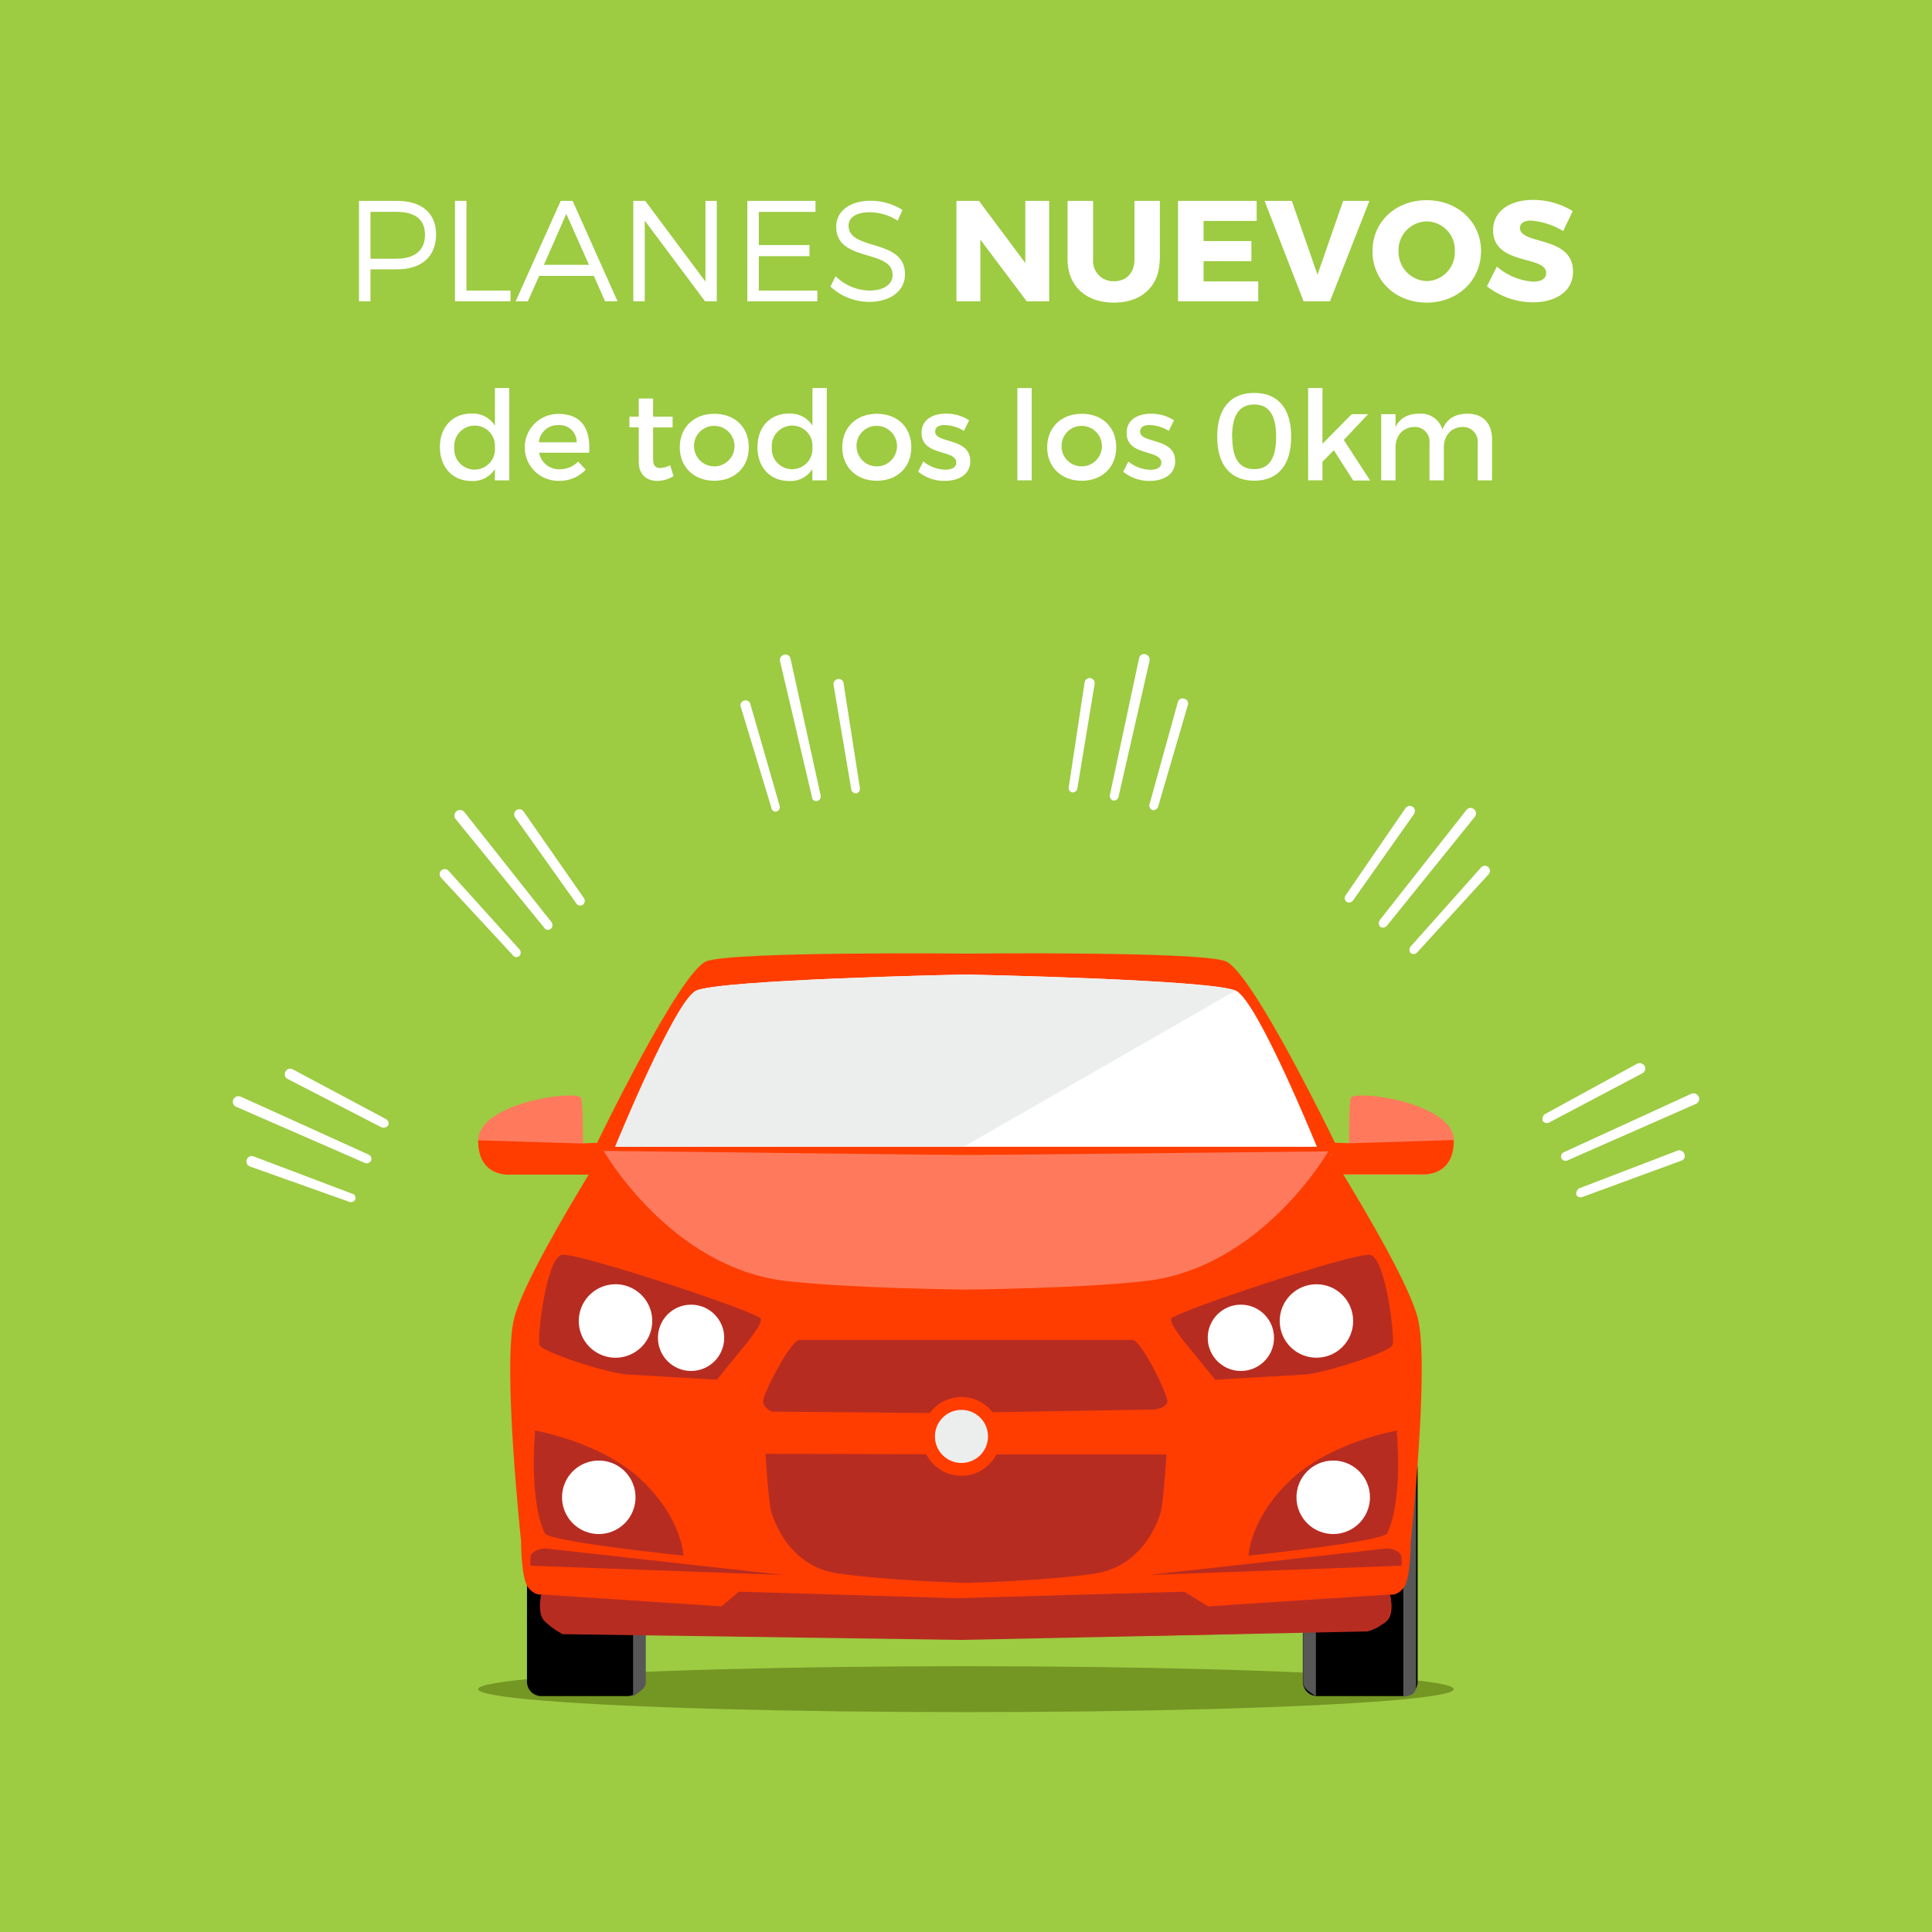 <svg id="Capa_1" data-name="Capa 1" xmlns="http://www.w3.org/2000/svg" viewBox="0 0 404 404"><defs><style>.cls-1{fill:#9dcb42;}.cls-2{fill:#749623;}.cls-3{fill:#ff7a5d;}.cls-4{fill:#575757;}.cls-5{fill:#ff3d00;}.cls-6{fill:#b72c21;}.cls-7{fill:#fff;}.cls-8{fill:#ad4525;}.cls-9{fill:#eceeee;}</style></defs><title>planes-de-ahorro-nuevos</title><rect class="cls-1" width="404" height="404"/><ellipse class="cls-2" cx="202" cy="353.22" rx="102.01" ry="4.8"/><path class="cls-3" d="M126.22,238.92v6.7H106.7s-6.78.66-6.7-7.16,20.1-10.55,21.48-8.95c0.43,0.49.44,9.54,0.44,9.54Z"/><path class="cls-3" d="M277.82,238.92v6.7h19.48s6.78,0.66,6.71-7.16-20.12-10.55-21.5-8.95c-0.43.49-.41,9.54-0.41,9.54Z"/><path d="M134.2,351.67a3,3,0,0,1-3,3h-18a3,3,0,0,1-3-3V307.1a3,3,0,0,1,3-3h18a3,3,0,0,1,3,3v44.57Z"/><path class="cls-4" d="M110.26,309.14v0Z"/><path class="cls-4" d="M132.38,305.1v49.64c0-.16,2.66-1.38,2.66-2.87V308C135,306.49,132.38,305.28,132.38,305.1Z"/><path class="cls-4" d="M111.82,355.94h0.33a2.71,2.71,0,0,1-.33,0v0Z"/><path class="cls-4" d="M111.82,306.24v0a2.51,2.51,0,0,1,.33,0h-0.33Z"/><path class="cls-4" d="M129.81,355.94v0a2.56,2.56,0,0,1-.34,0h0.34Z"/><path class="cls-4" d="M129.81,306.24h-0.34a2.38,2.38,0,0,1,.34,0v0Z"/><path d="M296.44,307.1a3,3,0,0,0-3-3h-18a3,3,0,0,0-3,3v44.57a3,3,0,0,0,3,3h18a3,3,0,0,0,3-3V307.1Z"/><path class="cls-4" d="M296.12,308v43.89c0,1.5,0,2.72-2.67,2.87V305.1C296.12,305.28,296.12,306.49,296.12,308Z"/><path class="cls-4" d="M275.17,305.1v49.64c0-.16-2.67-1.38-2.67-2.87V308C272.5,306.49,275.17,305.28,275.17,305.1Z"/><path class="cls-4" d="M292.18,355.94h-0.34a2.54,2.54,0,0,0,.34,0v0Z"/><path class="cls-4" d="M292.18,306.24v0a2.37,2.37,0,0,0-.34,0h0.34Z"/><path class="cls-4" d="M274.19,355.94v0a2.32,2.32,0,0,0,.34,0h-0.34Z"/><path class="cls-4" d="M274.19,306.24h0.34a1.81,1.81,0,0,0-.34,0v0Z"/><path class="cls-5" d="M282.37,239.07l-3.25-.11,0-.06S261.83,203.12,256.27,201,202,199.41,202,199.41s-48.71-.5-54.27,1.6S124.87,238.95,124.86,239l-3.22.12L100,238.45c-0.07,7.82,6.71,7.17,6.71,7.17H123.1c-4.82,8-13.75,23-15.57,30-2.52,9.66,1.43,46.6,1.43,46.6s0,7.8,1.46,9.7,2.93,1.48,2.93,1.48-1.75,5.74,2.5,6.45c15.79,2.63,85.26,2.39,85.26,2.39L202,342.3l0.9-.05s69.41,0.27,85.2-2.38c4.26-.71,2.51-6.44,2.51-6.44s1.48,0.44,2.94-1.46,1.48-9.7,1.48-9.7,3.95-37.07,1.42-46.72c-1.84-7-10.73-22-15.58-30h16.41s6.79,0.66,6.71-7.16ZM202,241.88l-23.49-.27,23.51-.06,23.48,0.06Zm76.23-.32h0l0.13-.39v0.63Z"/><path class="cls-6" d="M111.82,299.13s13.83,2.34,22.33,10.37,8.77,15.8,8.77,15.8-28.19-2.9-29-4.68c-3.38-7.1-2.05-21.22-2.05-21.22"/><path class="cls-6" d="M111.1,327.41l52.75,1.94-49.92-5.57s-2.86.18-3,1.94C110.92,326.2,110.76,327.49,111.1,327.41Z"/><path class="cls-7" d="M125.21,305.42a7.68,7.68,0,1,1-7.68,7.69A7.68,7.68,0,0,1,125.21,305.42Z"/><path class="cls-6" d="M149.89,288.52l5.27-6.47s4.27-4.94,3.95-6.27-38.29-13.93-41.59-13.38-5.24,17.45-4.71,18.89,14.24,5.89,18.44,6.14Z"/><path class="cls-7" d="M128.71,268.55a7.68,7.68,0,1,1-7.68,7.69A7.69,7.69,0,0,1,128.71,268.55Z"/><circle class="cls-7" cx="144.51" cy="279.75" r="6.93"/><line class="cls-8" x1="201.17" y1="344.3" x2="201.17" y2="344.3"/><path class="cls-6" d="M290.84,334.25l-0.17-.83-38,2.49-5.05-3.07L200,334.2h0l-45.51-1.37-3.6,3.07-37.78-2.49-0.06.83s-0.66,3.23.84,4.78a16.89,16.89,0,0,0,3.76,2.7l83.51,1.2,84.75-1.77a8.83,8.83,0,0,0,3.86-2.09C291.3,337.52,290.84,334.25,290.84,334.25Z"/><path class="cls-3" d="M202,241.55l-75.76-.89s13.9,24.43,38.21,27.22c13.59,1.55,37.26,1.78,37.55,1.78h0c0.28,0,24-.23,37.54-1.78,24.32-2.79,38.22-27.12,38.22-27.12Z"/><path class="cls-6" d="M236.81,280.18H167.19c-1.82,0-7.69,11.36-7.62,12.85s1.85,2.15,1.85,2.15l39.27,0.35v-0.05h0v-0.05l40.6-.68s2.74-.25,2.82-1.71S238.64,280.18,236.81,280.18Z"/><path class="cls-6" d="M202,304.12L160.07,304s0.58,9.72,1.19,12c0.39,1.43,3.46,11.47,13.82,13S202,331,202,331s16.55-.39,26.9-1.94,13.45-11.5,13.83-12.92c0.6-2.33,1.19-12,1.19-12H202Z"/><path class="cls-7" d="M258.5,207.19c-4.54-2.33-55.77-3.4-56.49-3.41h0c-0.73,0-51.95,1.08-56.48,3.41s-16.86,32.61-16.86,32.61h146.7S263.07,209.54,258.5,207.19Z"/><path class="cls-9" d="M201.9,203.8h0Z"/><path class="cls-9" d="M201.95,203.8c-1.73,0-51.95,1.09-56.45,3.39s-16.86,32.59-16.86,32.59h72.93l56.72-32.59C253.78,204.88,203.68,203.82,201.95,203.8Z"/><path class="cls-6" d="M292.18,299.13s-13.83,2.34-22.32,10.37-8.78,15.8-8.78,15.8,28.2-2.9,29-4.68c3.38-7.1,2-21.22,2-21.22"/><path class="cls-6" d="M292.9,327.41l-52.75,1.94,49.93-5.57s2.86,0.18,3,1.94C293.08,326.2,293.24,327.49,292.9,327.41Z"/><path class="cls-7" d="M278.8,305.42a7.68,7.68,0,1,1-7.69,7.69A7.69,7.69,0,0,1,278.8,305.42Z"/><path class="cls-6" d="M254.11,288.52l-5.26-6.47s-4.28-4.94-3.95-6.27,38.28-13.93,41.59-13.38,5.25,17.45,4.71,18.89-14.23,5.89-18.43,6.14Z"/><circle class="cls-7" cx="275.28" cy="276.23" r="7.68"/><circle class="cls-7" cx="259.48" cy="279.75" r="6.93"/><circle class="cls-5" cx="201.05" cy="300.37" r="8.24"/><circle class="cls-9" cx="201.05" cy="300.37" r="5.55"/><path class="cls-7" d="M326.5,242.2a1,1,0,0,0,1.4.4l26.8-11.8a1.1,1.1,0,0,0,.5-1.5,1.18,1.18,0,0,0-1.5-.6l-26.6,12.2A1,1,0,0,0,326.5,242.2Z"/><path class="cls-7" d="M322.6,234.4a1.05,1.05,0,0,0,1.4.3l19.5-10.3a1.1,1.1,0,0,0,.4-1.5,1.24,1.24,0,0,0-1.5-.5L323,233A1.33,1.33,0,0,0,322.6,234.4Z"/><path class="cls-7" d="M329.6,249.8a1,1,0,0,0,1.3.5l20.7-7.6a1,1,0,0,0,.6-1.4,1.08,1.08,0,0,0-1.4-.7l-20.6,7.9A1.47,1.47,0,0,0,329.6,249.8Z"/><path class="cls-7" d="M288.6,193.8a1.09,1.09,0,0,0,1.4-.2l18.4-22.8a1.13,1.13,0,0,0-.2-1.6,1.08,1.08,0,0,0-1.5.1l-18.1,23A1.18,1.18,0,0,0,288.6,193.8Z"/><path class="cls-7" d="M281.6,188.6a1.05,1.05,0,0,0,1.4-.4l12.7-18a1.12,1.12,0,0,0-.3-1.5,1.1,1.1,0,0,0-1.5.3l-12.5,18.2A1,1,0,0,0,281.6,188.6Z"/><path class="cls-7" d="M295,199.3a1,1,0,0,0,1.4-.2l14.9-16.3a1.06,1.06,0,0,0-1.6-1.4L295,197.9A1.06,1.06,0,0,0,295,199.3Z"/><path class="cls-7" d="M232.8,167.4a1,1,0,0,0,1.1-.8l6.5-28.5a1.19,1.19,0,0,0-.9-1.3,1.07,1.07,0,0,0-1.3.8l-6.1,28.6A1,1,0,0,0,232.8,167.4Z"/><path class="cls-7" d="M224.2,165.7a1,1,0,0,0,1.1-.9l3.6-21.8a1.06,1.06,0,0,0-2.1-.3l-3.3,21.8A0.93,0.93,0,0,0,224.2,165.7Z"/><path class="cls-7" d="M241,169.4a1.06,1.06,0,0,0,1.2-.8l6.2-21.2a1,1,0,0,0-.8-1.3,1,1,0,0,0-1.3.7l-5.9,21.3A1,1,0,0,0,241,169.4Z"/><path class="cls-7" d="M170.9,167.5a1,1,0,0,0,.7-1.2l-6.3-28.6a1.07,1.07,0,0,0-1.3-.8,1.13,1.13,0,0,0-.9,1.3l6.7,28.5A0.88,0.88,0,0,0,170.9,167.5Z"/><path class="cls-7" d="M162.4,169.7a1,1,0,0,0,.6-1.3l-6.1-21.2a1,1,0,0,0-1.3-.7,1,1,0,0,0-.7,1.3l6.4,21.1A0.88,0.88,0,0,0,162.4,169.7Z"/><path class="cls-7" d="M179.1,165.9a1,1,0,0,0,.7-1.2l-3.4-21.8a1,1,0,0,0-1.2-.9,1.09,1.09,0,0,0-.9,1.2L178,165A1,1,0,0,0,179.1,165.9Z"/><path class="cls-7" d="M115.2,194.2a1.05,1.05,0,0,0,.1-1.4l-18.2-23a1.17,1.17,0,0,0-1.8,1.5L113.8,194A0.91,0.91,0,0,0,115.2,194.2Z"/><path class="cls-7" d="M108.6,199.9a1,1,0,0,0,0-1.4L93.8,182.1a1.06,1.06,0,1,0-1.6,1.4l15,16.2A0.91,0.91,0,0,0,108.6,199.9Z"/><path class="cls-7" d="M121.9,189.2a1.06,1.06,0,0,0,.2-1.4l-12.6-18.1a1.08,1.08,0,0,0-1.8,1.2l12.8,18A1,1,0,0,0,121.9,189.2Z"/><path class="cls-7" d="M77.6,242.7a1,1,0,0,0-.6-1.3L50.3,229.3a1.22,1.22,0,0,0-1.5.6,1.14,1.14,0,0,0,.5,1.5l26.8,11.7A1.08,1.08,0,0,0,77.6,242.7Z"/><path class="cls-7" d="M74.3,250.8a0.92,0.92,0,0,0-.7-1.2L53,241.8a1.08,1.08,0,0,0-1.4.7,1.11,1.11,0,0,0,.6,1.4L73,251.3A1,1,0,0,0,74.3,250.8Z"/><path class="cls-7" d="M81.2,235.3a1.06,1.06,0,0,0-.5-1.3L61.2,223.6a1.08,1.08,0,0,0-1.5.5,1.1,1.1,0,0,0,.4,1.5l19.6,10.1A1.24,1.24,0,0,0,81.2,235.3Z"/><path class="cls-7" d="M83,42c5.19,0,8.19,2.58,8.19,7,0,4.65-3,7.32-8.19,7.32H77.47V63h-2.4V42H83ZM77.47,54.1h5.4c3.78,0,6-1.68,6-5s-2.19-4.8-6-4.8h-5.4V54.1Z"/><path class="cls-7" d="M106.75,60.76V63H95.14V42h2.4V60.76h9.21Z"/><path class="cls-7" d="M112.72,57.73L110.38,63h-2.55l9.42-21h2.49l9.39,21h-2.61l-2.34-5.31H112.72Zm5.7-13-4.68,10.65h9.42Z"/><path class="cls-7" d="M147.43,63l-12.6-16.86V63h-2.4V42h2.49l12.6,16.89V42h2.37V63h-2.46Z"/><path class="cls-7" d="M158.68,44.35v6.9h10.59v2.31H158.68v7.2h12.24V63H156.28V42h14.25v2.31H158.68Z"/><path class="cls-7" d="M188.71,43.9l-1,2.25a10.85,10.85,0,0,0-5.79-1.77c-2.7,0-4.47,1-4.47,2.79,0,5.4,11.82,2.58,11.79,10.2,0,3.51-3.09,5.76-7.59,5.76a12,12,0,0,1-8-3.21l1.08-2.16a10.44,10.44,0,0,0,7,3c3,0,4.92-1.23,4.92-3.24,0-5.52-11.79-2.58-11.79-10.11,0-3.3,2.91-5.43,7.26-5.43A12.42,12.42,0,0,1,188.71,43.9Z"/><path class="cls-7" d="M214.69,63L205,50.11V63h-5V42h4.71l9.69,13V42h5V63h-4.71Z"/><path class="cls-7" d="M242.5,54.22c0,5.55-3.69,9.06-9.57,9.06s-9.69-3.51-9.69-9.06V42h5.34V54.22A4.23,4.23,0,0,0,233,58.81c2.52,0,4.23-1.74,4.23-4.59V42h5.31V54.22Z"/><path class="cls-7" d="M251.68,46.24v4.17h10v4.2h-10v4.23h11.43V63H246.34V42h16.44v4.2h-11.1Z"/><path class="cls-7" d="M272.59,63l-8.16-21h5.7l5.37,15.45L280.87,42h5.49l-8.25,21h-5.52Z"/><path class="cls-7" d="M309.7,52.51c0,6.12-4.86,10.77-11.37,10.77S287,58.66,287,52.51s4.86-10.65,11.34-10.65S309.7,46.42,309.7,52.51Zm-17.25,0a6.11,6.11,0,0,0,5.94,6.27,6,6,0,0,0,5.82-6.27,5.94,5.94,0,0,0-5.82-6.21A6,6,0,0,0,292.45,52.54Z"/><path class="cls-7" d="M328.87,44.14l-2,4.17a15.65,15.65,0,0,0-6.72-2.19c-1.38,0-2.31.51-2.31,1.53,0,3.63,11.1,1.56,11.1,9.15,0,4.2-3.72,6.42-8.4,6.42a15.66,15.66,0,0,1-9.6-3.36L313,55.75a13.09,13.09,0,0,0,7.59,3.15c1.68,0,2.73-.63,2.73-1.83,0-3.72-11.1-1.5-11.1-8.94,0-3.87,3.33-6.33,8.37-6.33A15.77,15.77,0,0,1,328.87,44.14Z"/><path class="cls-7" d="M106.48,100.45h-3V98.08a5.36,5.36,0,0,1-4.86,2.5c-4,0-6.63-2.89-6.63-7.1s2.68-7,6.58-7A5.47,5.47,0,0,1,103.49,89V81.15h3v19.29Zm-3-6.86A4.21,4.21,0,0,0,99.25,89,4.26,4.26,0,0,0,95,93.58,4.26,4.26,0,1,0,103.49,93.58Z"/><path class="cls-7" d="M123.19,94.67H112.74A4.21,4.21,0,0,0,117,98.13a5.38,5.38,0,0,0,3.9-1.61l1.59,1.69a7.53,7.53,0,0,1-5.72,2.34,7,7,0,1,1-.08-14C121.58,86.51,123.56,89.68,123.19,94.67Zm-2.6-2.18a3.55,3.55,0,0,0-3.85-3.59,3.94,3.94,0,0,0-4.06,3.59h7.9Z"/><path class="cls-7" d="M140.85,99.56a6.64,6.64,0,0,1-3.41,1c-2.08,0-3.87-1.2-3.87-4V89.37h-1.95V87.13h1.95v-3.8h3v3.8h4.08v2.24h-4.08V96c0,1.43.55,1.87,1.48,1.87a4.83,4.83,0,0,0,2.08-.6Z"/><path class="cls-7" d="M156.58,93.53c0,4.16-2.94,7-7.2,7s-7.23-2.86-7.23-7,2.94-7,7.23-7S156.58,89.34,156.58,93.53Zm-11.44,0a4.23,4.23,0,1,0,4.24-4.47A4.17,4.17,0,0,0,145.14,93.55Z"/><path class="cls-7" d="M172.88,100.45h-3V98.08a5.36,5.36,0,0,1-4.86,2.5c-4,0-6.63-2.89-6.63-7.1s2.68-7,6.58-7A5.47,5.47,0,0,1,169.89,89V81.15h3v19.29Zm-3-6.86A4.21,4.21,0,0,0,165.65,89a4.26,4.26,0,0,0-4.26,4.55A4.26,4.26,0,1,0,169.89,93.58Z"/><path class="cls-7" d="M190.56,93.53c0,4.16-2.94,7-7.2,7s-7.23-2.86-7.23-7,2.94-7,7.23-7S190.56,89.34,190.56,93.53Zm-11.44,0a4.23,4.23,0,1,0,4.24-4.47A4.17,4.17,0,0,0,179.12,93.55Z"/><path class="cls-7" d="M202.65,87.89l-1.09,2.21a8.13,8.13,0,0,0-4-1.22c-1.17,0-2,.39-2,1.38,0,2.55,7.36,1.17,7.33,6.19,0,2.83-2.52,4.11-5.3,4.11A8.56,8.56,0,0,1,192,98.62l1.07-2.13a7.54,7.54,0,0,0,4.63,1.72c1.27,0,2.26-.44,2.26-1.48,0-2.83-7.28-1.25-7.25-6.24,0-2.81,2.44-4,5.1-4A8.74,8.74,0,0,1,202.65,87.89Z"/><path class="cls-7" d="M212.74,100.45V81.15h3v19.29h-3Z"/><path class="cls-7" d="M233.41,93.53c0,4.16-2.94,7-7.2,7s-7.23-2.86-7.23-7,2.94-7,7.23-7S233.41,89.34,233.41,93.53Zm-11.44,0a4.23,4.23,0,1,0,4.24-4.47A4.17,4.17,0,0,0,222,93.55Z"/><path class="cls-7" d="M245.5,87.89l-1.09,2.21a8.13,8.13,0,0,0-4-1.22c-1.17,0-2,.39-2,1.38,0,2.55,7.36,1.17,7.33,6.19,0,2.83-2.52,4.11-5.3,4.11a8.56,8.56,0,0,1-5.56-1.92l1.07-2.13a7.54,7.54,0,0,0,4.63,1.72c1.27,0,2.26-.44,2.26-1.48,0-2.83-7.28-1.25-7.25-6.24,0-2.81,2.44-4,5.1-4A8.74,8.74,0,0,1,245.5,87.89Z"/><path class="cls-7" d="M270,91.34c0,5.9-2.76,9.18-7.72,9.18s-7.75-3.28-7.75-9.18,2.76-9.18,7.75-9.18S270,85.44,270,91.34Zm-12.33,0c0,4.6,1.53,6.76,4.6,6.76s4.58-2.16,4.58-6.76-1.53-6.76-4.58-6.76S257.64,86.72,257.64,91.34Z"/><path class="cls-7" d="M276.54,96.57v3.87h-3V81.15h3V92.8l6.11-6.19h3.43L281,92l5.51,8.48h-3.54l-4.06-6.34Z"/><path class="cls-7" d="M312,91.84v8.61h-3V92.67a3.08,3.08,0,0,0-3.28-3.38c-2.37.08-3.8,1.9-3.8,4.32v6.84h-3V92.67a3.06,3.06,0,0,0-3.25-3.38c-2.39.08-3.85,1.9-3.85,4.32v6.84h-3V86.61h3v2.68c1-2,2.73-2.78,5-2.78a4.64,4.64,0,0,1,4.81,3.33c0.88-2.31,2.73-3.33,5.25-3.33C310.11,86.51,312,88.54,312,91.84Z"/></svg>